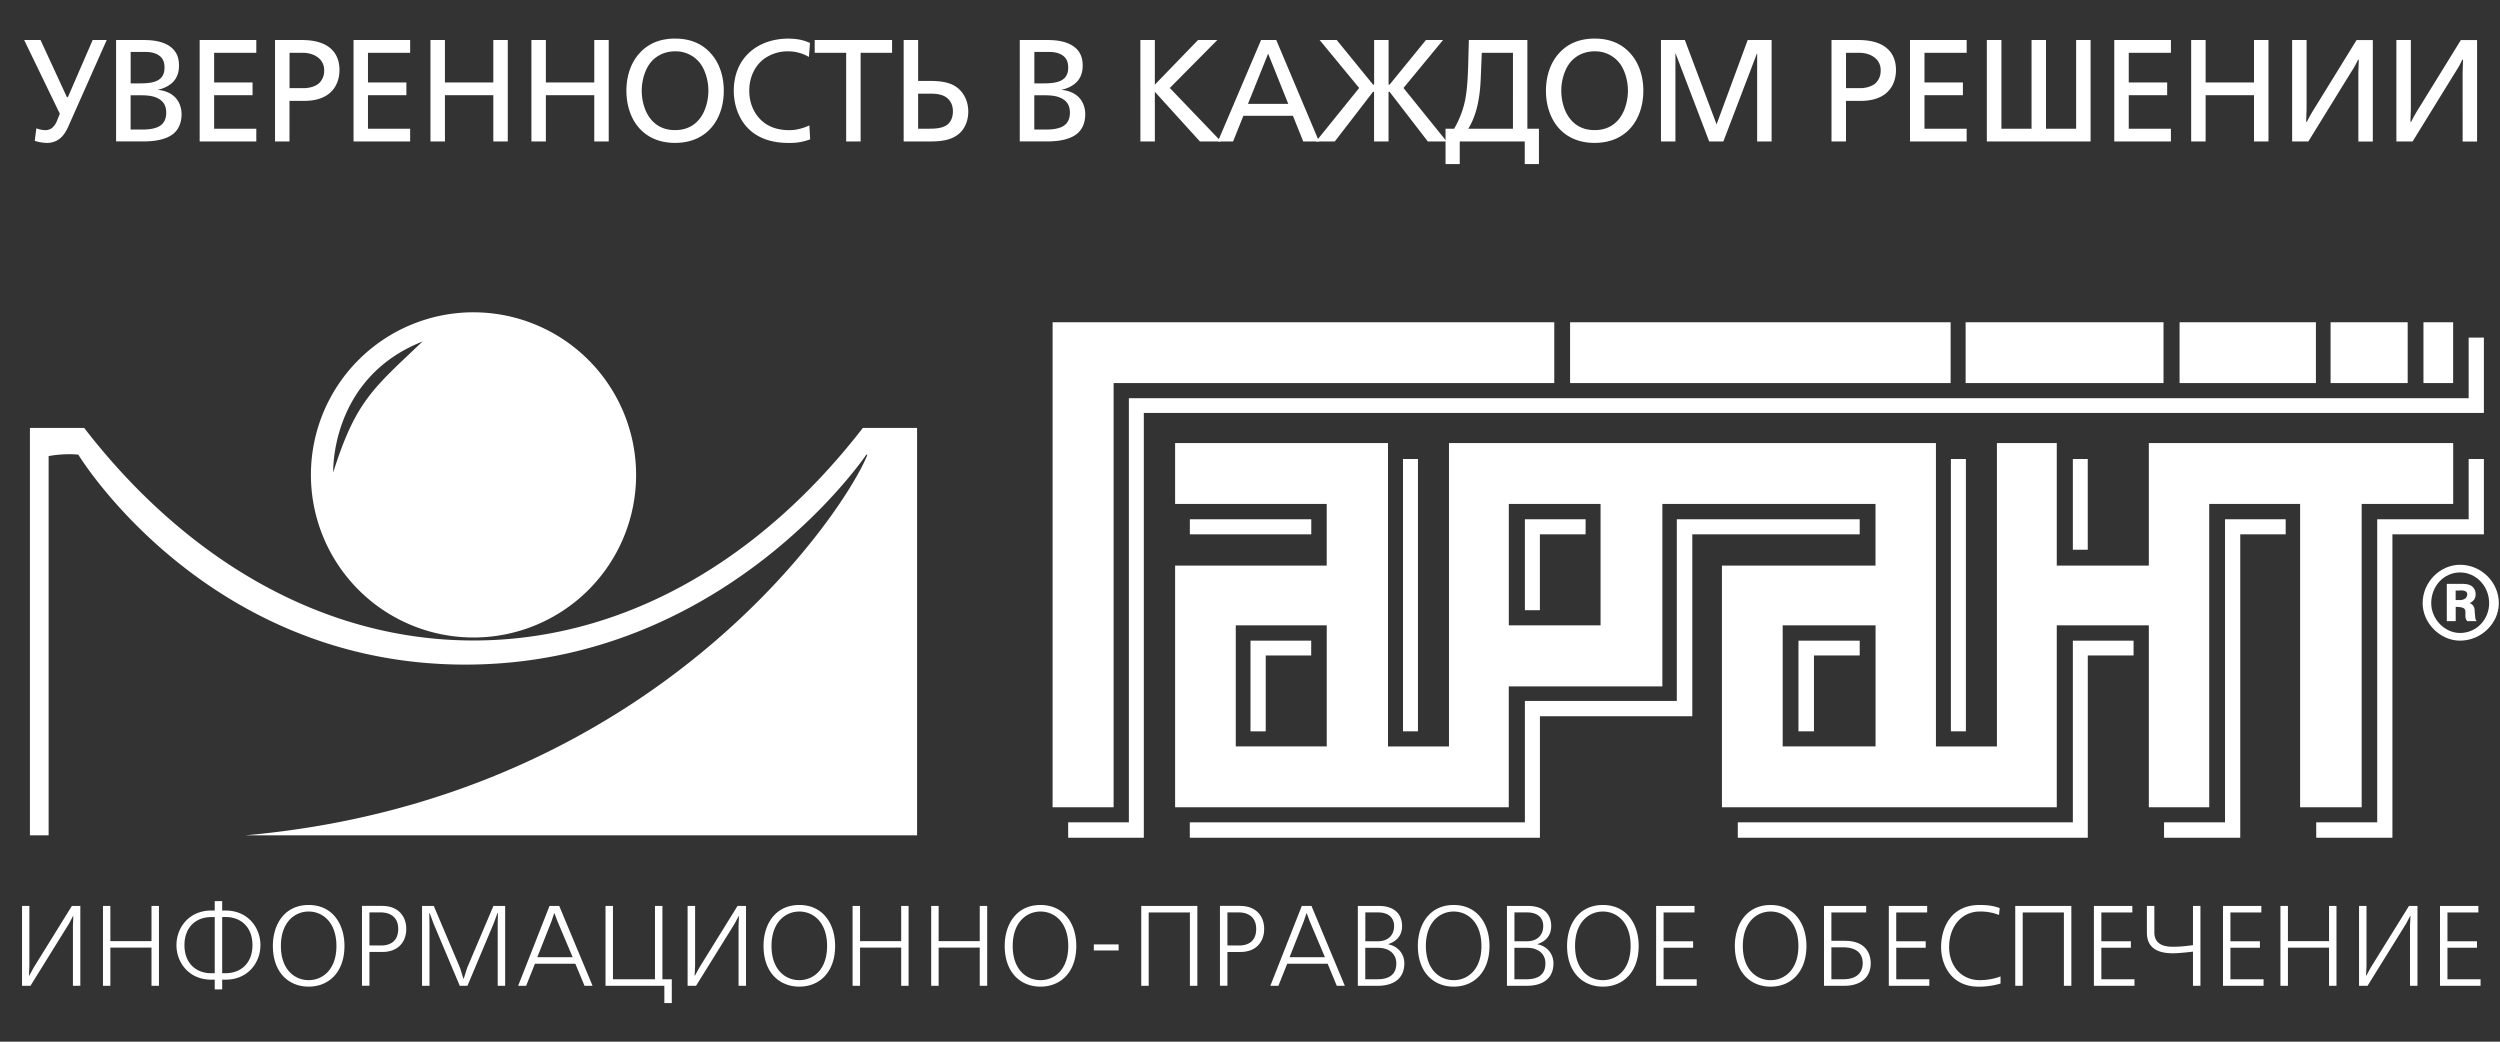 <svg width="120" height="50" fill="none" xmlns="http://www.w3.org/2000/svg"><rect width="100%" height="100%" fill="#333333" stroke="none"/><path d="M74.605 15.468h-24.08V38.75h2.928V18.387h21.152v-2.919z" fill="#fff"/><path d="M103.144 21.268v5.88h-4.419v-5.88h-2.873V35.83h-2.927V21.268H69.551V35.83h-2.927V21.268H56.405v2.922h7.277v2.958h-7.277V38.75h16.016v-5.803h7.372V24.19h10.231v2.958h-7.371V38.75h16.072v-8.735h4.419v8.735h2.899V24.19h4.362v14.56h2.955V24.19h4.393v-2.922h-14.609zm-39.46 14.56h-4.367v-5.813h4.367v5.813zm13.143-5.813h-4.404V24.19h4.404v5.825zm13.2 5.813h-4.458v-5.813h4.458v5.813zm3.603-20.36H75.364v2.92H93.63v-2.92zm10.219 0H94.35v2.92h9.499v-2.92zm11.72 0h-3.701v2.92h3.701v-2.92zm2.182 0h-1.425v2.92h1.425v-2.92zm-6.587 0h-6.544v2.92h6.544v-2.92z" fill="#fff"/><path d="M118.082 27.109c-.956 0-1.795.828-1.795 1.842 0 .959.839 1.8 1.795 1.8 1.024 0 1.862-.841 1.862-1.8 0-1-.838-1.842-1.862-1.842zm0 3.274c-.733 0-1.383-.658-1.383-1.432 0-.831.617-1.474 1.383-1.474.769 0 1.397.66 1.397 1.474 0 .774-.599 1.432-1.397 1.432z" fill="#fff"/><path d="M118.55 28.95c.09-.053.281-.146.281-.421 0-.227-.121-.502-.587-.502h-.797v1.788h.427v-.684h.09c.041 0 .082.012.121.012.468.055.105.422.344.67h.453c-.092-.093-.051-.12-.092-.392-.003-.157-.003-.378-.24-.47zm-.468-.146h-.211v-.46h.186s.372-.057.372.185c-.002.236-.254.275-.347.275zm-66.81 10.669v.738h3.631V19.822h64.324v-3.618h-.731v2.909h-64.31v20.36h-2.914z" fill="#fff"/><path d="M57.11 39.473v.738h16.806V34.38h7.314v-8.732h8.035v-.723h-8.778v8.72h-7.292v5.828H57.11zm2.914-4.368v-4.354h2.914v.712h-2.183v3.642h-.73zm2.916-10.18h-5.827v.723h5.828v-.723z" fill="#fff"/><path d="M68.062 22.032h-.718v13.073h.718V22.032zm5.133 2.893v4.365h.72v-3.642h2.194v-.723h-2.914zm13.131 10.18v-4.354h2.94v.712H87.07v3.642h-.745zm8.037-13.073h-.72v13.073h.72V22.032zm5.849 0h-.715v4.354h.715v-4.354z" fill="#fff"/><path d="M102.411 30.751h-2.914v8.722H83.414v.738h16.8v-8.748h2.197v-.712zm1.463 8.722v.738h3.658V25.648h2.181v-.723h-2.912v14.548h-2.927zm7.305 0h2.927V24.925h4.39v-2.893h.731v3.616h-4.391v14.563h-3.657v-.738zM22.727 14.99a7.804 7.804 0 00-7.803 7.803A7.807 7.807 0 0022.73 30.6a7.803 7.803 0 007.803-7.806 7.81 7.81 0 00-7.806-7.803zm-6.733 7.687s-.167-4.526 4.29-6.286c-2.397 2.274-3.212 2.876-4.29 6.286z" fill="#fff"/><path d="M4.04 20.54c4.886 6.325 11.455 10.203 18.687 10.203 7.233 0 13.802-3.878 18.689-10.203h2.603v19.555H11.78c19.68-1.746 28.824-15.612 29.866-18.292l1.227.02h-1.289s-6.78 10.078-19.251 10.078C9.862 31.9 3.759 21.823 3.759 21.823c-.746-.072-1.425.07-1.425.07v18.202h-.898V20.54H4.04zM1.41 43.485v2.878l-.02.466h.015l.214-.389 1.831-2.955h.406v3.832H3.5v-2.88l.02-.466h-.015l-.19.36-1.852 2.986h-.406v-3.832h.354zm3.887 0v1.69h1.975v-1.69h.358v3.832h-.358v-1.831H5.297v1.831h-.355v-3.832h.355zm5.368-.231v.452h.167c1.072 0 1.669.828 1.669 1.66 0 .833-.597 1.658-1.67 1.658h-.166v.466h-.358v-.466h-.167c-1.073 0-1.67-.825-1.67-1.659 0-.83.597-1.659 1.67-1.659h.167v-.453h.358zm-.358.766h-.167c-.738 0-1.286.489-1.286 1.348 0 .861.548 1.347 1.286 1.347h.167V44.02zm.358 2.693h.167c.735 0 1.286-.486 1.286-1.348 0-.859-.548-1.348-1.286-1.348h-.167v2.696zm4.151-3.274c1.16 0 1.718.936 1.718 1.965 0 1.265-.754 1.954-1.718 1.954-.965 0-1.718-.686-1.718-1.954 0-1.03.558-1.965 1.718-1.965zm0 3.608c.66 0 1.332-.494 1.332-1.64 0-1.15-.671-1.654-1.332-1.654s-1.333.504-1.333 1.653c0 1.147.672 1.641 1.333 1.641zm3.544-3.562c.705 0 1.14.447 1.14 1.103 0 .659-.427 1.106-1.14 1.106h-.627v1.62h-.358v-3.832h.985v.003zm-.627 1.898h.558c.205 0 .823-.038.823-.795 0-.79-.728-.792-.823-.792h-.558v1.587zm4.529 1.587l.16-.51 1.262-2.975h.563v3.832h-.357V44.35l.01-.52h-.023l-.183.502-1.257 2.986h-.368l-1.258-2.986-.185-.501h-.02l.01.52v2.967h-.358v-3.832h.564l1.262 2.976.157.51h.02zm4.581-3.485l1.6 3.832h-.386l-.44-1.057h-1.94l-.421 1.057h-.384l1.505-3.832h.466zm-.245.355l-.118.36-.69 1.746h1.698L26.75 44.2l-.136-.36h-.016zm2.824-.355v3.519h2.017v-3.519h.357v3.519h.45v1.144h-.357v-.83h-2.824v-3.833h.357zm3.943 0v2.878l-.023.466h.016l.213-.389 1.831-2.955h.407v3.832h-.358v-2.88l.02-.466h-.015l-.19.36-1.855 2.986h-.406v-3.832h.36zm5.003-.046c1.16 0 1.718.936 1.718 1.965 0 1.265-.754 1.954-1.718 1.954-.965 0-1.718-.686-1.718-1.954-.003-1.03.558-1.965 1.718-1.965zm0 3.608c.66 0 1.332-.494 1.332-1.64 0-1.15-.671-1.654-1.332-1.654s-1.335.504-1.335 1.653c0 1.147.671 1.641 1.335 1.641zm2.914-3.562v1.69h1.975v-1.69h.355v3.832h-.355v-1.831h-1.975v1.831h-.358v-3.832h.358zm3.773 0v1.69h1.973v-1.69h.357v3.832h-.357v-1.831h-1.973v1.831h-.358v-3.832h.358zm4.889-.046c1.16 0 1.718.936 1.718 1.965 0 1.265-.753 1.954-1.718 1.954-.964 0-1.718-.686-1.718-1.954 0-1.03.558-1.965 1.718-1.965zm0 3.608c.661 0 1.333-.494 1.333-1.64 0-1.15-.672-1.654-1.333-1.654-.66 0-1.334.504-1.334 1.653 0 1.147.67 1.641 1.334 1.641zm3.75-1.715h-1.19v.29h1.19v-.29zm3.779-1.847v3.832h-.358v-3.52h-1.978v3.52h-.357v-3.832h2.693zm2.07 0c.705 0 1.137.447 1.137 1.103 0 .659-.427 1.106-1.137 1.106h-.627v1.62h-.358v-3.832h.985v.003zm-.627 1.898h.558c.206 0 .823-.038.823-.795 0-.79-.728-.792-.823-.792h-.558v1.587zm4.035-1.898l1.6 3.832h-.386l-.437-1.057h-1.942l-.422 1.057h-.386l1.508-3.832h.465zm-.242.355l-.12.36-.69 1.746h1.698l-.739-1.746-.133-.36h-.016zm3.481-.355c.789 0 1.11.442 1.11.962 0 .36-.162.7-.658.867v.015c.455.088.766.453.766.908 0 1.07-1.072 1.08-1.252 1.08h-.98v-3.832h1.013zm-.657 1.695h.607c.504 0 .777-.311.777-.728 0-.465-.347-.656-.764-.656h-.617v1.384h-.003zm0 1.824h.574c.322 0 .916-.06.916-.762 0-.476-.368-.748-.877-.748h-.613v1.51zm4.244-3.565c1.16 0 1.718.936 1.718 1.965 0 1.265-.753 1.954-1.718 1.954-.964 0-1.72-.686-1.72-1.954 0-1.03.56-1.965 1.72-1.965zm0 3.608c.661 0 1.332-.494 1.332-1.64 0-1.15-.673-1.654-1.332-1.654-.66 0-1.335.504-1.335 1.653 0 1.147.672 1.641 1.335 1.641zm3.57-3.562c.792 0 1.111.442 1.111.962 0 .36-.162.7-.656.867v.015a.912.912 0 01.764.908c0 1.07-1.072 1.08-1.25 1.08h-.982v-3.832h1.013zm-.656 1.695h.607c.504 0 .777-.311.777-.728 0-.465-.347-.656-.764-.656h-.617v1.384h-.003zm0 1.824h.574c.321 0 .915-.06.915-.762 0-.476-.367-.748-.877-.748h-.612v1.51zm4.247-3.565c1.16 0 1.718.936 1.718 1.965 0 1.265-.754 1.954-1.718 1.954-.965 0-1.718-.686-1.718-1.954-.003-1.03.558-1.965 1.718-1.965zm0 3.608c.66 0 1.332-.494 1.332-1.64 0-1.15-.671-1.654-1.332-1.654-.664 0-1.335.504-1.335 1.653 0 1.147.671 1.641 1.335 1.641zm4.4-3.562v.311h-1.486v1.384h1.417v.311h-1.417v1.513h1.59v.313h-1.948v-3.832h1.844zm3.652-.046c1.16 0 1.719.936 1.719 1.965 0 1.265-.754 1.954-1.718 1.954-.965 0-1.718-.686-1.718-1.954 0-1.03.558-1.965 1.718-1.965zm0 3.608c.662 0 1.333-.494 1.333-1.64 0-1.15-.671-1.654-1.332-1.654-.664 0-1.335.504-1.335 1.653 0 1.147.671 1.641 1.335 1.641zm4.587-3.562v.311h-1.67v1.363h.651c1.111 0 1.237.762 1.237 1.073 0 .702-.504 1.085-1.263 1.085h-.98v-3.832h2.025zm-1.67 3.519h.553c.785 0 .95-.435.95-.772 0-.365-.186-.761-.944-.761h-.559v1.533zm4.597-3.519v.311h-1.485v1.384h1.415v.311H91.02v1.513h1.587v.313h-1.944v-3.832h1.842zm3.521 3.727a3.747 3.747 0 01-1.052.149c-1.302 0-1.8-1.036-1.8-1.9 0-.906.457-2.022 1.843-2.022.358 0 .661.033.97.149l-.033.33a2.442 2.442 0 00-.906-.166c-.91 0-1.489.733-1.489 1.713 0 .872.563 1.582 1.469 1.582.347 0 .71-.064.998-.18v.345zm3.4-3.727v3.832h-.358v-3.52H97.09v3.52h-.358v-3.832h2.693zm2.927 0v.311h-1.487v1.384h1.417v.311h-1.417v1.513h1.59v.313h-1.947v-3.832h1.844zm1.057 0v1.268c0 .7.694.69.921.69.239 0 .478-.019.717-.05l.216-.025v-1.883h.358v3.832h-.358V45.68l-.216.023c-.254.026-.504.054-.761.054-1.139 0-1.235-.65-1.235-.995v-1.276h.358zm5.136 0v.311h-1.484v1.384h1.415v.311h-1.415v1.513h1.59v.313h-1.947v-3.832h1.841zm1.276 0v1.69h1.973v-1.69h.357v3.832h-.357v-1.831h-1.973v1.831h-.36v-3.832h.36zm3.771 0v2.878l-.021.466h.015l.211-.389 1.834-2.955h.407v3.832h-.358v-2.88l.023-.466h-.018l-.19.36-1.852 2.986h-.409v-3.832h.358zm5.37 0v.311h-1.484v1.384h1.417v.311h-1.417v1.513h1.589v.313h-1.947v-3.832h1.842zM1.945 1.921l1.266 2.74h.049l1.188-2.74h.674l-1.85 4.167c-.105.237-.249.453-.416.576a.98.98 0 01-.612.196 2.08 2.08 0 01-.576-.098l.077-.605c.118.05.285.09.417.09a.531.531 0 00.326-.097.867.867 0 00.224-.294l.16-.396L1.16 1.921h.784zm3.63 0h1.314c.417 0 .939.05 1.306.335.278.216.397.506.397.89 0 .208-.036.501-.245.743-.18.216-.494.363-.759.417v.012c.32.021.613.152.8.335.196.188.327.48.327.833 0 .466-.188.759-.376.918-.403.348-1.085.384-1.473.384H5.572V1.92h.003zm.694 2.081h.383c.306 0 .808 0 1.057-.244.175-.167.188-.396.188-.515 0-.236-.062-.432-.25-.57-.174-.132-.424-.18-.645-.18h-.73v1.509h-.003zm0 2.217h.522c.298 0 .759-.02 1-.27.098-.105.188-.27.188-.535 0-.314-.11-.55-.416-.702-.25-.126-.556-.139-.841-.139h-.453v1.646zm3.315-4.298h2.719v.612h-2.024v1.425h1.844v.612h-1.844v1.608h2.024v.612H9.584V1.921zm3.616 0h1.274c.367 0 .93.041 1.335.355.236.18.486.507.486 1.086 0 .437-.155.763-.327.967-.417.486-1.085.514-1.391.514h-.682V6.79h-.694V1.921zm.695 2.31h.69c.264 0 .563-.082.737-.244a.805.805 0 00.237-.6.739.739 0 00-.319-.645c-.25-.18-.535-.209-.75-.209h-.592v1.698h-.003zm3.074-2.31h2.718v.612h-2.024v1.425h1.844v.612h-1.844v1.608h2.024v.612H16.97V1.921zm3.693 0h.695v2.037h2.322V1.921h.694v4.87h-.694V4.57h-2.322v2.22h-.695V1.92zm4.846 0h.694v2.037h2.323V1.921h.694v4.87h-.694V4.57h-2.323v2.22h-.694V1.92zm8.634.669c.363.412.6 1.024.6 1.767 0 .759-.25 1.376-.6 1.772-.306.355-.849.73-1.739.73-.89 0-1.432-.375-1.738-.73-.348-.396-.597-1.016-.597-1.772 0-.743.236-1.356.597-1.767.396-.458.959-.738 1.738-.738.78 0 1.343.278 1.739.738zm-2.927.43c-.25.318-.412.833-.412 1.334 0 .412.111.952.412 1.335.237.306.604.556 1.188.556s.952-.25 1.189-.556c.298-.383.411-.926.411-1.335 0-.501-.16-1.016-.411-1.335a1.478 1.478 0 00-1.189-.555c-.568 0-.964.27-1.188.555zm7.613-.286a1.974 1.974 0 00-1-.27 1.93 1.93 0 00-1.189.388c-.388.306-.674.829-.674 1.502 0 .592.217 1.016.458 1.294.335.388.813.6 1.474.6.237 0 .571-.05.952-.23l.04.67c-.403.15-.73.174-1.015.174-.646 0-1.412-.131-1.983-.718-.363-.375-.669-1-.669-1.795 0-.506.126-1.363.903-1.96.502-.383 1.127-.535 1.697-.535.53 0 .834.106 1.058.209l-.052.671zm1.788-.201h-1.51v-.612h3.714v.612h-1.51V6.79h-.694V2.533zm2.76-.612h.694v1.963h.376c.424 0 1.049-.013 1.48.306.315.229.551.645.551 1.162 0 .53-.223.87-.424 1.05-.388.347-.931.388-1.425.388h-1.252V1.921zm.694 4.257h.48c.271 0 .69 0 .94-.208.097-.083.25-.27.25-.625 0-.32-.132-.507-.245-.613-.27-.249-.682-.236-.931-.236h-.494v1.682zm4.882-4.257h1.314c.417 0 .939.05 1.306.335.278.216.397.506.397.89 0 .208-.036.501-.245.743-.18.216-.494.363-.758.417v.012c.318.021.612.152.8.335.195.188.326.48.326.833 0 .466-.188.759-.375.918-.404.348-1.086.384-1.474.384h-1.294V1.92h.003zm.694 2.081h.383c.306 0 .808 0 1.057-.244.175-.167.188-.396.188-.515 0-.236-.062-.432-.25-.57-.174-.132-.424-.18-.645-.18h-.73v1.509h-.003zm0 2.217h.522c.299 0 .759-.02 1-.27.098-.105.188-.27.188-.535 0-.314-.11-.55-.416-.702-.25-.126-.556-.139-.841-.139h-.453v1.646zm5.093-4.298h.694v2.143l2.073-2.143h.926l-2.281 2.302 2.461 2.567h-1.016l-2.163-2.384V6.79h-.694V1.921z" fill="#fff"/><path d="M60.53 1.921h.731l2.053 4.87h-.759l-.494-1.233h-2.379l-.494 1.232h-.73l2.073-4.869zm.34.654l-.967 2.412h1.934l-.967-2.412z" fill="#fff"/><path d="M66.65 4.064h.048l1.747-2.143h.82l-1.898 2.302L69.44 6.79h-.905l-1.837-2.384h-.048V6.79h-.695V4.406h-.049L64.07 6.79h-.903l2.073-2.567-1.898-2.302h.82l1.747 2.143h.049V1.92h.694v2.143h-.002z" fill="#fff"/><path d="M69.798 6.178a4.513 4.513 0 00.522-1.343c.062-.298.126-.764.152-1.669l.033-1.245h2.809v4.257h.555v1.697h-.681V6.79h-3.12v1.085h-.682V6.178h.412zm1.327-3.645l-.041 1.03c-.02.48-.036.881-.152 1.432-.098.445-.224.8-.453 1.183h2.143V2.533h-1.497zm7.155.057c.363.412.6 1.024.6 1.767 0 .759-.25 1.376-.6 1.772-.306.355-.848.73-1.738.73s-1.433-.375-1.739-.73c-.347-.396-.597-1.016-.597-1.772 0-.743.237-1.356.597-1.767.396-.458.96-.738 1.739-.738.779 0 1.342.278 1.738.738zm-2.927.43c-.25.318-.411.833-.411 1.334 0 .412.11.952.411 1.335.237.306.605.556 1.189.556.584 0 .951-.25 1.188-.556.298-.383.411-.926.411-1.335 0-.501-.159-1.016-.411-1.335a1.478 1.478 0 00-1.188-.555c-.571 0-.967.27-1.189.555zm4.373-1.099h1.147l1.523 4.049 1.494-4.05h1.147v4.87h-.694V2.574h-.013L82.722 6.79h-.681l-1.608-4.215h-.013V6.79h-.694V1.921zm8.186 0h1.274c.367 0 .93.041 1.334.355.237.18.487.507.487 1.086 0 .437-.152.763-.327.967-.417.486-1.085.514-1.391.514h-.682V6.79h-.695V1.921zm.695 2.31h.69c.264 0 .563-.082.737-.244a.805.805 0 00.237-.6.739.739 0 00-.319-.645c-.25-.18-.535-.209-.75-.209h-.593v1.698h-.002zm3.073-2.31h2.72v.612h-2.025v1.425h1.844v.612h-1.844v1.608h2.024v.612H91.68V1.921zm4.388 0v4.257h1.446V1.921h.694v4.257h1.446V1.921h.694v4.87h-4.98V1.92h.7zm5.417 0h2.719v.612h-2.024v1.425h1.844v.612h-1.844v1.608h2.024v.612h-2.719V1.921zm3.691 0h.694v2.037h2.323V1.921h.694v4.87h-.694V4.57h-2.323v2.22h-.694V1.92zm4.846 0h.694V5.24l-.021.605h.036c.168-.335.265-.487.438-.764l1.947-3.159h.779v4.87h-.694V3.471l.02-.604h-.036c-.18.383-.293.527-.437.764l-1.947 3.158h-.779V1.921zm5.005 0h.694V5.24l-.02.605h.036c.167-.335.265-.487.437-.764l1.947-3.159h.779v4.87h-.694V3.471l.02-.604h-.036c-.18.383-.293.527-.437.764l-1.947 3.158h-.779V1.921z" fill="#fff"/></svg>